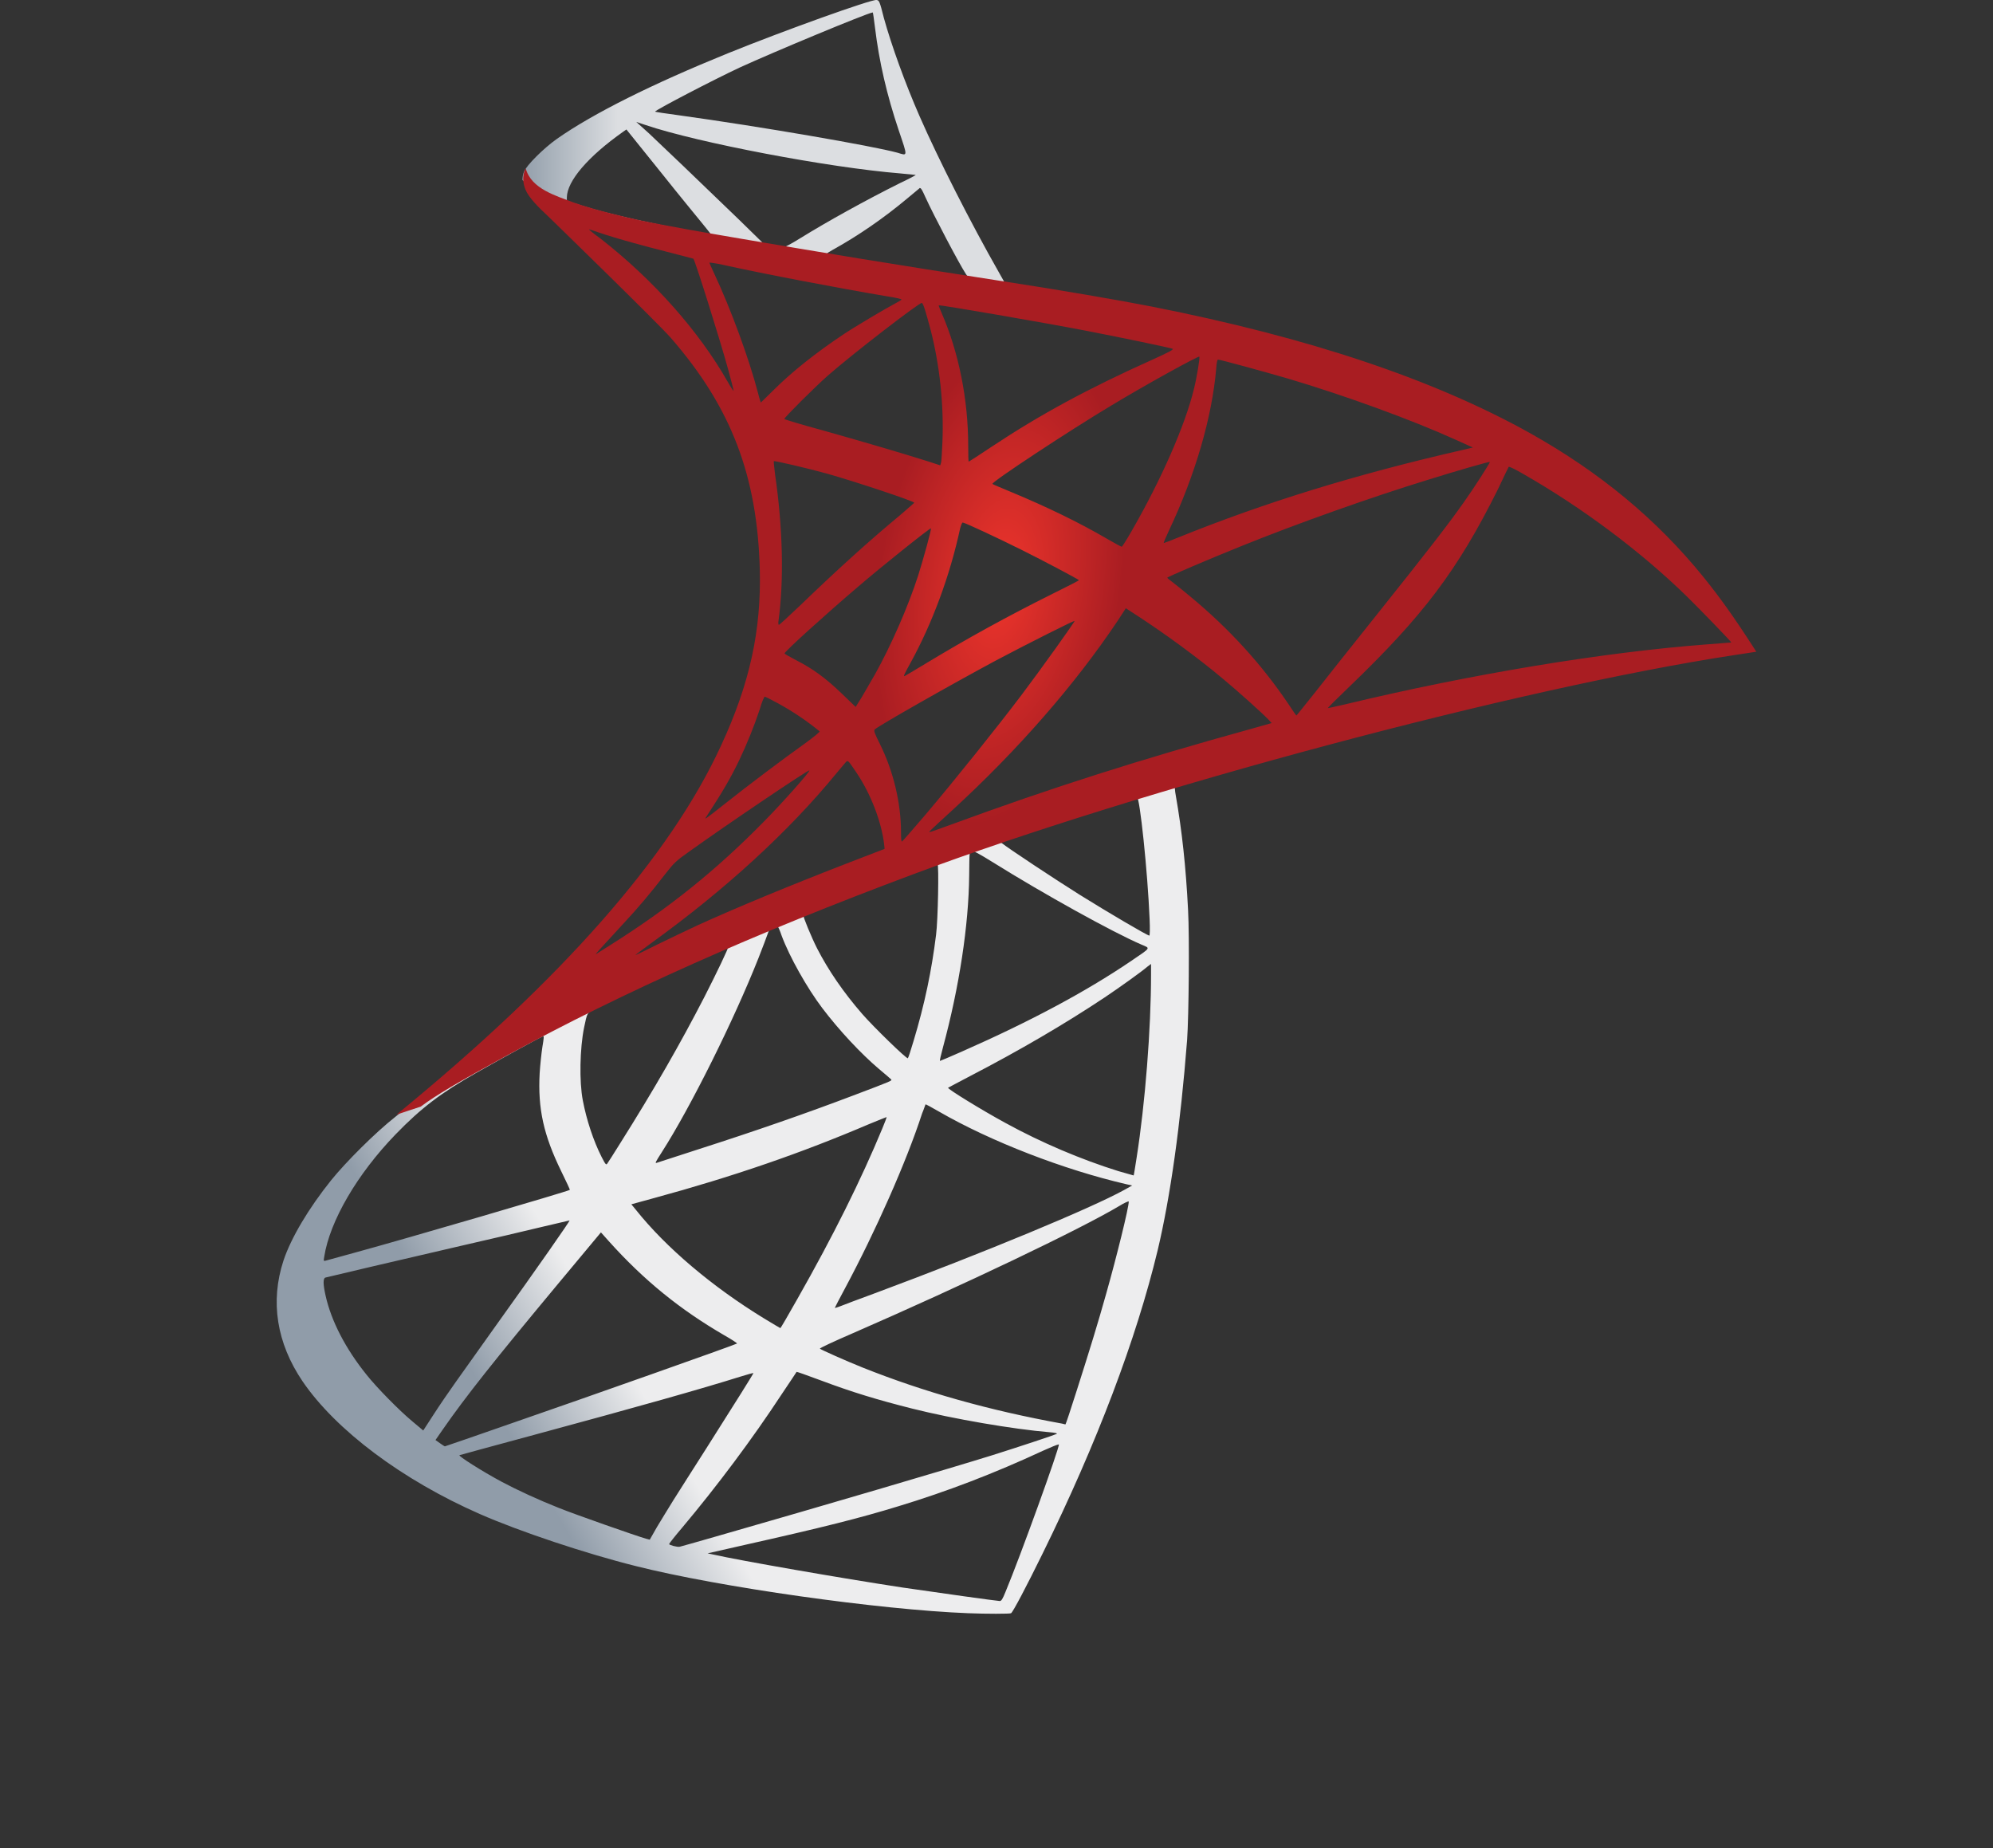 <svg width="55" height="51" viewBox="0 0 55 51" fill="none" xmlns="http://www.w3.org/2000/svg">
<rect x="0" y="0" width="55" height="51" fill="#333333" stroke="none"/>
<path d="M33.416 20.789L24.466 23.701L16.679 27.125L14.501 27.698C13.946 28.224 13.364 28.757 12.735 29.296C12.045 29.889 11.402 30.429 10.909 30.82C10.361 31.251 9.549 32.06 9.136 32.572C8.52 33.34 8.033 34.156 7.824 34.783C7.452 35.916 7.634 37.062 8.351 38.12C9.271 39.468 11.105 40.843 13.242 41.78C14.332 42.259 16.165 42.872 17.545 43.216C19.838 43.796 24.276 44.423 26.718 44.517C27.212 44.537 27.875 44.537 27.902 44.517C27.956 44.483 28.335 43.762 28.775 42.865C30.277 39.812 31.359 36.947 31.948 34.5C32.3 33.017 32.577 31.042 32.76 28.703C32.807 28.049 32.827 25.858 32.787 25.117C32.726 23.904 32.617 22.919 32.448 21.955C32.421 21.814 32.414 21.686 32.428 21.679C32.455 21.659 32.536 21.632 33.639 21.315L33.416 20.789V20.789H33.416V20.789ZM31.373 21.982C31.454 21.982 31.671 24.052 31.725 25.36C31.738 25.636 31.731 25.818 31.718 25.818C31.664 25.818 30.575 25.177 29.797 24.692C29.12 24.267 27.835 23.418 27.632 23.256C27.564 23.209 27.571 23.203 28.126 23.014C29.066 22.697 31.299 21.982 31.373 21.982ZM26.813 23.479C26.874 23.479 27.03 23.566 27.402 23.796C28.795 24.665 30.69 25.717 31.501 26.067C31.752 26.175 31.779 26.135 31.204 26.526C29.973 27.361 28.437 28.184 26.556 29.013C26.225 29.161 25.947 29.276 25.941 29.276C25.927 29.276 25.968 29.107 26.022 28.905C26.475 27.227 26.732 25.528 26.746 24.166C26.752 23.492 26.752 23.492 26.813 23.472C26.8 23.479 26.806 23.479 26.813 23.479ZM25.873 23.836C25.913 23.876 25.886 25.386 25.832 25.798C25.71 26.782 25.521 27.698 25.21 28.73C25.136 28.979 25.068 29.188 25.054 29.202C25.027 29.235 24.1 28.332 23.796 27.982C23.268 27.375 22.856 26.768 22.551 26.175C22.396 25.872 22.152 25.279 22.172 25.258C22.281 25.184 25.846 23.809 25.873 23.836ZM21.448 25.568C21.455 25.568 21.462 25.568 21.469 25.575C21.482 25.589 21.53 25.697 21.57 25.818C21.787 26.404 22.274 27.267 22.693 27.82C23.153 28.427 23.756 29.074 24.256 29.498C24.418 29.633 24.567 29.761 24.587 29.781C24.628 29.822 24.642 29.815 23.539 30.233C22.26 30.718 20.867 31.204 19.27 31.716C18.889 31.838 18.508 31.962 18.127 32.087C18.066 32.107 18.086 32.073 18.262 31.797C19.054 30.563 20.258 28.143 20.934 26.431C21.049 26.135 21.164 25.838 21.185 25.771C21.212 25.676 21.246 25.642 21.334 25.595C21.381 25.582 21.428 25.568 21.448 25.568ZM20.096 26.128C20.116 26.141 19.771 26.863 19.433 27.523C18.776 28.797 18.059 30.051 17.099 31.575C16.936 31.837 16.781 32.08 16.76 32.107C16.727 32.154 16.713 32.141 16.605 31.932C16.375 31.48 16.185 30.9 16.084 30.368C15.982 29.842 16.003 28.925 16.118 28.359C16.206 27.941 16.199 27.948 16.402 27.847C17.268 27.409 20.069 26.101 20.096 26.128ZM31.765 26.6V26.883C31.765 28.386 31.603 30.449 31.366 31.952C31.325 32.215 31.291 32.431 31.285 32.437C31.285 32.437 31.089 32.383 30.859 32.316C29.844 31.999 28.741 31.534 27.747 30.988C27.09 30.631 26.137 30.044 26.164 30.017C26.17 30.011 26.455 29.862 26.786 29.687C28.112 29 29.384 28.258 30.487 27.523C30.899 27.247 31.521 26.802 31.657 26.681L31.765 26.6ZM14.988 28.595C15.015 28.595 15.008 28.649 14.968 28.892C14.941 29.067 14.907 29.39 14.893 29.613C14.839 30.597 15.002 31.325 15.489 32.323C15.624 32.599 15.732 32.828 15.725 32.835C15.678 32.875 11.2 34.183 9.792 34.567C9.373 34.682 9.008 34.783 8.98 34.79C8.933 34.803 8.926 34.797 8.947 34.682C9.102 33.691 9.86 32.397 10.915 31.305C11.619 30.577 12.18 30.152 13.141 29.606C13.831 29.215 14.893 28.629 14.974 28.602C14.974 28.595 14.981 28.595 14.988 28.595ZM25.541 30.476C25.548 30.469 25.71 30.557 25.907 30.671C27.354 31.507 29.37 32.282 31.089 32.68L31.244 32.714L31.028 32.835C30.128 33.334 27.172 34.561 24.148 35.686C23.708 35.848 23.275 36.01 23.194 36.044C23.113 36.077 23.038 36.097 23.038 36.091C23.038 36.084 23.16 35.848 23.316 35.558C24.161 33.981 25.014 32.06 25.447 30.725C25.501 30.597 25.535 30.483 25.541 30.476ZM24.466 30.826C24.473 30.833 24.418 30.974 24.351 31.136C23.762 32.559 22.991 34.109 22.003 35.848C21.753 36.293 21.543 36.65 21.536 36.65C21.53 36.65 21.327 36.529 21.083 36.381C19.649 35.504 18.377 34.426 17.545 33.381L17.423 33.233L18.039 33.064C20.244 32.464 22.118 31.817 23.979 31.022C24.242 30.914 24.459 30.826 24.466 30.826ZM31.15 33.152C31.15 33.152 31.156 33.159 31.15 33.152C31.156 33.307 30.811 34.696 30.527 35.7C30.29 36.542 30.087 37.203 29.715 38.369C29.553 38.882 29.411 39.306 29.404 39.306C29.398 39.306 29.357 39.299 29.316 39.286C27.307 38.922 25.508 38.416 23.816 37.742C23.343 37.553 22.666 37.25 22.626 37.217C22.612 37.203 23.018 37.014 23.532 36.792C26.61 35.45 29.803 33.927 30.899 33.273C31.028 33.192 31.129 33.152 31.15 33.152ZM15.719 33.678C15.732 33.691 14.873 34.925 13.669 36.603C13.249 37.19 12.762 37.877 12.58 38.133C12.397 38.389 12.12 38.794 11.964 39.037L11.68 39.475L11.375 39.219C11.017 38.922 10.394 38.288 10.117 37.938C9.535 37.217 9.143 36.455 8.987 35.761C8.913 35.437 8.913 35.275 8.98 35.255C9.082 35.228 10.888 34.803 12.579 34.412C13.52 34.197 14.609 33.941 15.001 33.846C15.394 33.752 15.712 33.678 15.719 33.678ZM16.584 34.008L16.801 34.251C17.775 35.336 18.77 36.138 19.974 36.839C20.19 36.961 20.353 37.068 20.339 37.075C20.292 37.109 16.158 38.571 14.244 39.232C13.168 39.609 12.282 39.913 12.275 39.913C12.268 39.913 12.207 39.872 12.14 39.825L12.018 39.738L12.214 39.455C12.85 38.538 13.649 37.533 15.387 35.444L16.584 34.008ZM21.983 37.857C21.99 37.85 22.287 37.958 22.653 38.093C23.532 38.423 24.229 38.632 25.163 38.868C26.313 39.158 27.977 39.441 28.958 39.522C29.107 39.535 29.188 39.549 29.161 39.569C29.113 39.596 28.119 39.926 27.388 40.156C26.225 40.52 22.673 41.564 19.778 42.394C19.243 42.549 18.783 42.677 18.756 42.683C18.689 42.697 18.465 42.636 18.465 42.609C18.465 42.596 18.628 42.387 18.824 42.158C19.798 40.998 20.765 39.704 21.57 38.477C21.794 38.14 21.983 37.864 21.983 37.857ZM20.792 37.891C20.799 37.897 20.319 38.666 19.48 39.987C19.121 40.547 18.722 41.18 18.58 41.403C18.445 41.618 18.242 41.955 18.127 42.144L17.931 42.488L17.829 42.461C17.586 42.394 15.874 41.794 15.421 41.611C14.859 41.389 14.277 41.12 13.845 40.89C13.303 40.6 12.627 40.169 12.681 40.156C12.694 40.149 13.621 39.899 14.738 39.596C17.701 38.794 19.345 38.329 20.42 37.992C20.616 37.931 20.785 37.884 20.792 37.891ZM29.215 39.859H29.221C29.249 39.926 28.153 42.96 27.753 43.917C27.666 44.133 27.632 44.187 27.584 44.18C27.469 44.173 25.88 43.951 24.912 43.809C23.228 43.553 20.4 43.061 19.69 42.899L19.527 42.865L20.535 42.636C22.7 42.151 23.742 41.888 24.797 41.564C26.13 41.16 27.449 40.654 28.782 40.034C28.991 39.94 29.167 39.866 29.215 39.859Z" fill="url(#paint0_linear_820_6319)"/>
<path d="M24.188 0C24.039 -0.02 21.637 0.843 20.088 1.47C17.998 2.319 16.374 3.128 15.373 3.829C15.001 4.092 14.534 4.557 14.46 4.739C14.432 4.807 14.419 4.887 14.419 4.968L15.325 5.824L17.483 6.512L22.618 7.429L28.49 8.433L28.551 7.928C28.531 7.928 28.517 7.921 28.497 7.921L27.726 7.8L27.57 7.523C26.772 6.121 25.892 4.382 25.378 3.209C24.979 2.299 24.6 1.248 24.391 0.493C24.276 0.034 24.262 0.007 24.188 0V0H24.188V0ZM24.079 0.344H24.086C24.093 0.351 24.12 0.54 24.147 0.762C24.262 1.706 24.472 2.616 24.803 3.6C25.054 4.342 25.054 4.301 24.763 4.213C24.073 4.025 20.981 3.492 18.742 3.182C18.383 3.135 18.079 3.088 18.079 3.081C18.052 3.054 19.696 2.198 20.419 1.861C21.346 1.436 23.89 0.378 24.079 0.344ZM17.558 3.364L17.822 3.452C19.256 3.937 22.862 4.625 24.851 4.786C25.074 4.807 25.263 4.827 25.27 4.827C25.277 4.834 25.087 4.935 24.844 5.049C23.883 5.528 22.828 6.114 22.097 6.566C21.881 6.701 21.684 6.809 21.657 6.809C21.63 6.809 21.488 6.782 21.34 6.761L21.069 6.721L20.393 6.06C19.202 4.908 18.268 4.018 17.91 3.681L17.558 3.364ZM17.287 3.573L18.241 4.759C18.762 5.413 19.29 6.054 19.405 6.195C19.52 6.337 19.614 6.451 19.608 6.458C19.581 6.478 18.228 6.215 17.511 6.054C16.773 5.885 16.469 5.804 16.015 5.663L15.643 5.541V5.447C15.65 4.995 16.225 4.321 17.199 3.634L17.287 3.573ZM25.392 5.191C25.419 5.191 25.453 5.251 25.534 5.433C25.764 5.939 26.481 7.301 26.657 7.564C26.711 7.651 26.806 7.658 25.852 7.503C23.559 7.132 22.821 7.011 22.821 6.997C22.821 6.991 22.889 6.944 22.977 6.896C23.687 6.505 24.404 6.007 25.04 5.474C25.196 5.346 25.338 5.225 25.365 5.204C25.372 5.191 25.385 5.184 25.392 5.191Z" fill="url(#paint1_linear_820_6319)"/>
<path d="M14.508 4.645C14.508 4.645 14.359 4.881 14.501 5.231C14.589 5.447 14.846 5.71 15.137 5.979C15.137 5.979 18.147 8.905 18.512 9.323C20.177 11.237 20.901 13.124 20.968 15.726C21.009 17.398 20.691 18.868 19.899 20.573C18.492 23.634 15.522 27.011 10.942 30.759L11.612 30.536C12.045 30.213 12.634 29.869 14.014 29.114C17.2 27.375 20.786 25.777 25.183 24.132C31.515 21.759 41.926 18.982 47.852 18.079L48.468 17.985L48.373 17.836C47.832 17 47.46 16.482 47.014 15.929C45.715 14.324 44.139 13.024 42.21 11.945C39.559 10.469 36.129 9.316 31.785 8.46C30.967 8.298 29.167 7.988 27.706 7.766C24.608 7.287 22.605 6.957 20.4 6.579C19.608 6.444 18.424 6.242 17.64 6.074C17.234 5.986 16.456 5.804 15.847 5.595C15.36 5.406 14.656 5.218 14.508 4.645ZM16.253 6.33C16.26 6.323 16.368 6.363 16.51 6.411C16.767 6.498 17.099 6.599 17.491 6.707C17.788 6.789 18.086 6.867 18.384 6.943C18.79 7.044 19.128 7.139 19.135 7.139C19.182 7.186 19.866 9.363 20.096 10.199C20.183 10.516 20.251 10.785 20.244 10.785C20.238 10.792 20.163 10.678 20.075 10.523C19.284 9.134 18.032 7.725 16.584 6.593C16.395 6.458 16.253 6.337 16.253 6.33ZM19.581 7.247C19.615 7.247 19.764 7.267 19.947 7.307C21.097 7.563 23.16 7.954 24.479 8.177C24.703 8.21 24.878 8.251 24.878 8.264C24.878 8.278 24.797 8.325 24.696 8.379C24.473 8.494 23.573 9.026 23.275 9.228C22.524 9.727 21.848 10.266 21.361 10.752C21.165 10.947 20.995 11.109 20.995 11.109C20.995 11.109 20.955 10.994 20.921 10.853C20.677 9.916 20.17 8.527 19.71 7.55C19.636 7.395 19.575 7.253 19.575 7.24C19.575 7.253 19.575 7.247 19.581 7.247ZM25.44 8.359C25.48 8.372 25.548 8.601 25.683 9.107C25.934 10.084 26.049 11.176 26.008 12.194C25.995 12.477 25.981 12.74 25.968 12.774L25.947 12.841L25.596 12.727C24.872 12.498 23.695 12.154 22.687 11.871C22.111 11.716 21.645 11.574 21.645 11.561C21.645 11.52 22.484 10.684 22.842 10.368C23.525 9.768 25.379 8.339 25.44 8.359ZM25.907 8.426C25.927 8.406 28.707 8.884 29.973 9.127C30.913 9.309 32.279 9.592 32.361 9.626C32.401 9.64 32.259 9.72 31.806 9.923C30.02 10.725 28.694 11.446 27.375 12.322C27.03 12.552 26.739 12.74 26.732 12.74C26.725 12.74 26.719 12.545 26.719 12.309C26.719 11.028 26.462 9.734 25.988 8.642C25.941 8.534 25.9 8.433 25.907 8.426ZM33.098 9.842C33.118 9.862 33.03 10.408 32.949 10.732C32.706 11.736 32.049 13.226 31.244 14.628C31.102 14.877 30.974 15.079 30.96 15.086C30.947 15.093 30.764 14.992 30.554 14.87C29.77 14.412 28.877 13.981 27.902 13.576C27.632 13.462 27.395 13.367 27.388 13.354C27.341 13.313 29.519 11.877 30.669 11.19C31.583 10.637 33.071 9.815 33.098 9.842ZM33.612 9.923C33.673 9.923 34.904 10.26 35.547 10.448C37.137 10.92 38.963 11.588 40.154 12.127L40.648 12.349L40.303 12.43C37.394 13.098 34.904 13.866 32.503 14.837C32.306 14.918 32.13 14.985 32.117 14.985C32.103 14.985 32.171 14.83 32.259 14.641C32.983 13.111 33.45 11.514 33.565 10.152C33.572 10.024 33.592 9.923 33.612 9.923ZM21.354 12.727C21.374 12.707 22.314 12.929 22.822 13.07C23.593 13.286 25.23 13.832 25.23 13.873C25.23 13.88 25.048 14.034 24.831 14.223C23.945 14.958 23.093 15.733 22.071 16.717C21.767 17.007 21.509 17.243 21.496 17.243C21.482 17.243 21.476 17.203 21.482 17.149C21.638 16.016 21.604 14.56 21.388 13.084C21.367 12.895 21.347 12.734 21.354 12.727ZM41.115 12.747C41.128 12.761 40.681 13.462 40.397 13.859C39.992 14.439 39.396 15.207 38.05 16.893C37.34 17.782 36.541 18.787 36.278 19.124C36.007 19.461 35.784 19.744 35.777 19.744C35.77 19.744 35.682 19.623 35.587 19.474C34.83 18.342 33.923 17.351 32.848 16.461C32.645 16.293 32.422 16.111 32.347 16.057C32.273 16.003 32.212 15.949 32.212 15.942C32.212 15.922 33.362 15.43 34.234 15.079C35.763 14.459 37.847 13.718 39.41 13.239C40.228 12.983 41.101 12.734 41.115 12.747ZM41.635 12.882C41.662 12.875 41.825 12.956 42.021 13.07C43.665 14.008 45.275 15.214 46.547 16.454C46.905 16.805 47.792 17.722 47.778 17.729C47.778 17.729 47.467 17.756 47.102 17.782C44.254 17.998 40.607 18.598 37.103 19.441C36.866 19.494 36.657 19.542 36.643 19.542C36.63 19.542 36.893 19.279 37.225 18.962C39.281 16.987 40.222 15.74 41.331 13.515C41.487 13.185 41.622 12.902 41.635 12.882C41.629 12.882 41.629 12.882 41.635 12.882ZM26.57 14.419C26.664 14.439 27.544 14.85 28.207 15.181C28.816 15.484 29.729 15.969 29.776 16.01C29.783 16.016 29.458 16.185 29.059 16.38C27.787 17.014 26.698 17.614 25.562 18.301C25.237 18.497 24.966 18.659 24.96 18.659C24.933 18.659 24.939 18.632 25.122 18.301C25.731 17.196 26.218 15.875 26.495 14.587C26.522 14.486 26.549 14.419 26.57 14.419ZM25.69 14.581C25.71 14.601 25.48 15.43 25.338 15.882C25.061 16.738 24.594 17.809 24.141 18.618C24.033 18.807 23.87 19.083 23.782 19.238L23.613 19.508L23.235 19.144C22.795 18.719 22.436 18.456 21.976 18.221C21.794 18.126 21.651 18.045 21.651 18.032C21.651 17.978 22.808 16.933 23.695 16.178C24.33 15.632 25.67 14.56 25.69 14.581ZM31.069 16.785L31.4 17C32.158 17.493 33.05 18.146 33.734 18.719C34.119 19.036 34.864 19.704 35.013 19.865L35.093 19.953L34.546 20.108C31.447 20.964 29.052 21.726 26.259 22.75C25.947 22.865 25.683 22.959 25.663 22.959C25.623 22.959 25.589 22.993 26.286 22.353C28.072 20.715 29.654 18.908 30.832 17.149L31.069 16.785ZM29.655 17.135C29.668 17.149 28.741 18.45 28.186 19.184C27.524 20.061 26.346 21.53 25.535 22.487C25.196 22.885 24.906 23.215 24.892 23.222C24.872 23.229 24.865 23.128 24.865 22.973C24.865 22.157 24.655 21.288 24.29 20.546C24.134 20.236 24.107 20.162 24.141 20.128C24.27 20.014 26.238 18.895 27.483 18.227C28.322 17.782 29.634 17.122 29.655 17.135ZM21.104 19.225C21.124 19.225 21.279 19.306 21.455 19.4C21.888 19.636 22.274 19.899 22.619 20.182C22.632 20.196 22.457 20.337 22.227 20.506C21.584 20.964 20.61 21.699 20.042 22.151C19.446 22.622 19.426 22.636 19.494 22.535C19.94 21.854 20.163 21.47 20.4 20.978C20.61 20.54 20.819 20.02 20.968 19.569C21.022 19.373 21.09 19.225 21.104 19.225ZM23.383 21.005C23.417 20.998 23.458 21.058 23.64 21.328C24.026 21.901 24.324 22.67 24.398 23.29L24.412 23.425L23.485 23.782C21.827 24.422 20.299 25.056 19.263 25.528C18.973 25.663 18.465 25.905 18.134 26.067C17.802 26.235 17.532 26.363 17.532 26.357C17.532 26.35 17.741 26.195 17.998 26.006C20.021 24.544 21.773 22.939 23.086 21.335C23.228 21.166 23.356 21.011 23.37 21.005L23.383 21.005ZM22.335 21.261C22.362 21.288 21.591 22.157 21.063 22.69C19.757 24.018 18.465 25.056 16.862 26.067C16.659 26.195 16.476 26.31 16.456 26.323C16.409 26.35 16.47 26.283 17.173 25.521C17.62 25.042 17.958 24.638 18.343 24.139C18.601 23.809 18.648 23.762 19.02 23.499C20.015 22.784 22.308 21.234 22.335 21.261Z" fill="url(#paint2_radial_820_6319)"/>
<defs>
<linearGradient id="paint0_linear_820_6319" x1="14.369" y1="40.127" x2="17.6" y2="38.211" gradientUnits="userSpaceOnUse">
<stop stop-color="#909CA9"/>
<stop offset="1" stop-color="#EDEDEE"/>
</linearGradient>
<linearGradient id="paint1_linear_820_6319" x1="14.443" y1="4.204" x2="17.047" y2="4.204" gradientUnits="userSpaceOnUse">
<stop stop-color="#939FAB"/>
<stop offset="1" stop-color="#DCDEE1"/>
</linearGradient>
<radialGradient id="paint2_radial_820_6319" cx="0" cy="0" r="1" gradientUnits="userSpaceOnUse" gradientTransform="translate(27.584 16.104) rotate(-171.488) scale(3.357 6.693)">
<stop stop-color="#EE352C"/>
<stop offset="1" stop-color="#A91D22"/>
</radialGradient>
</defs>
</svg>
